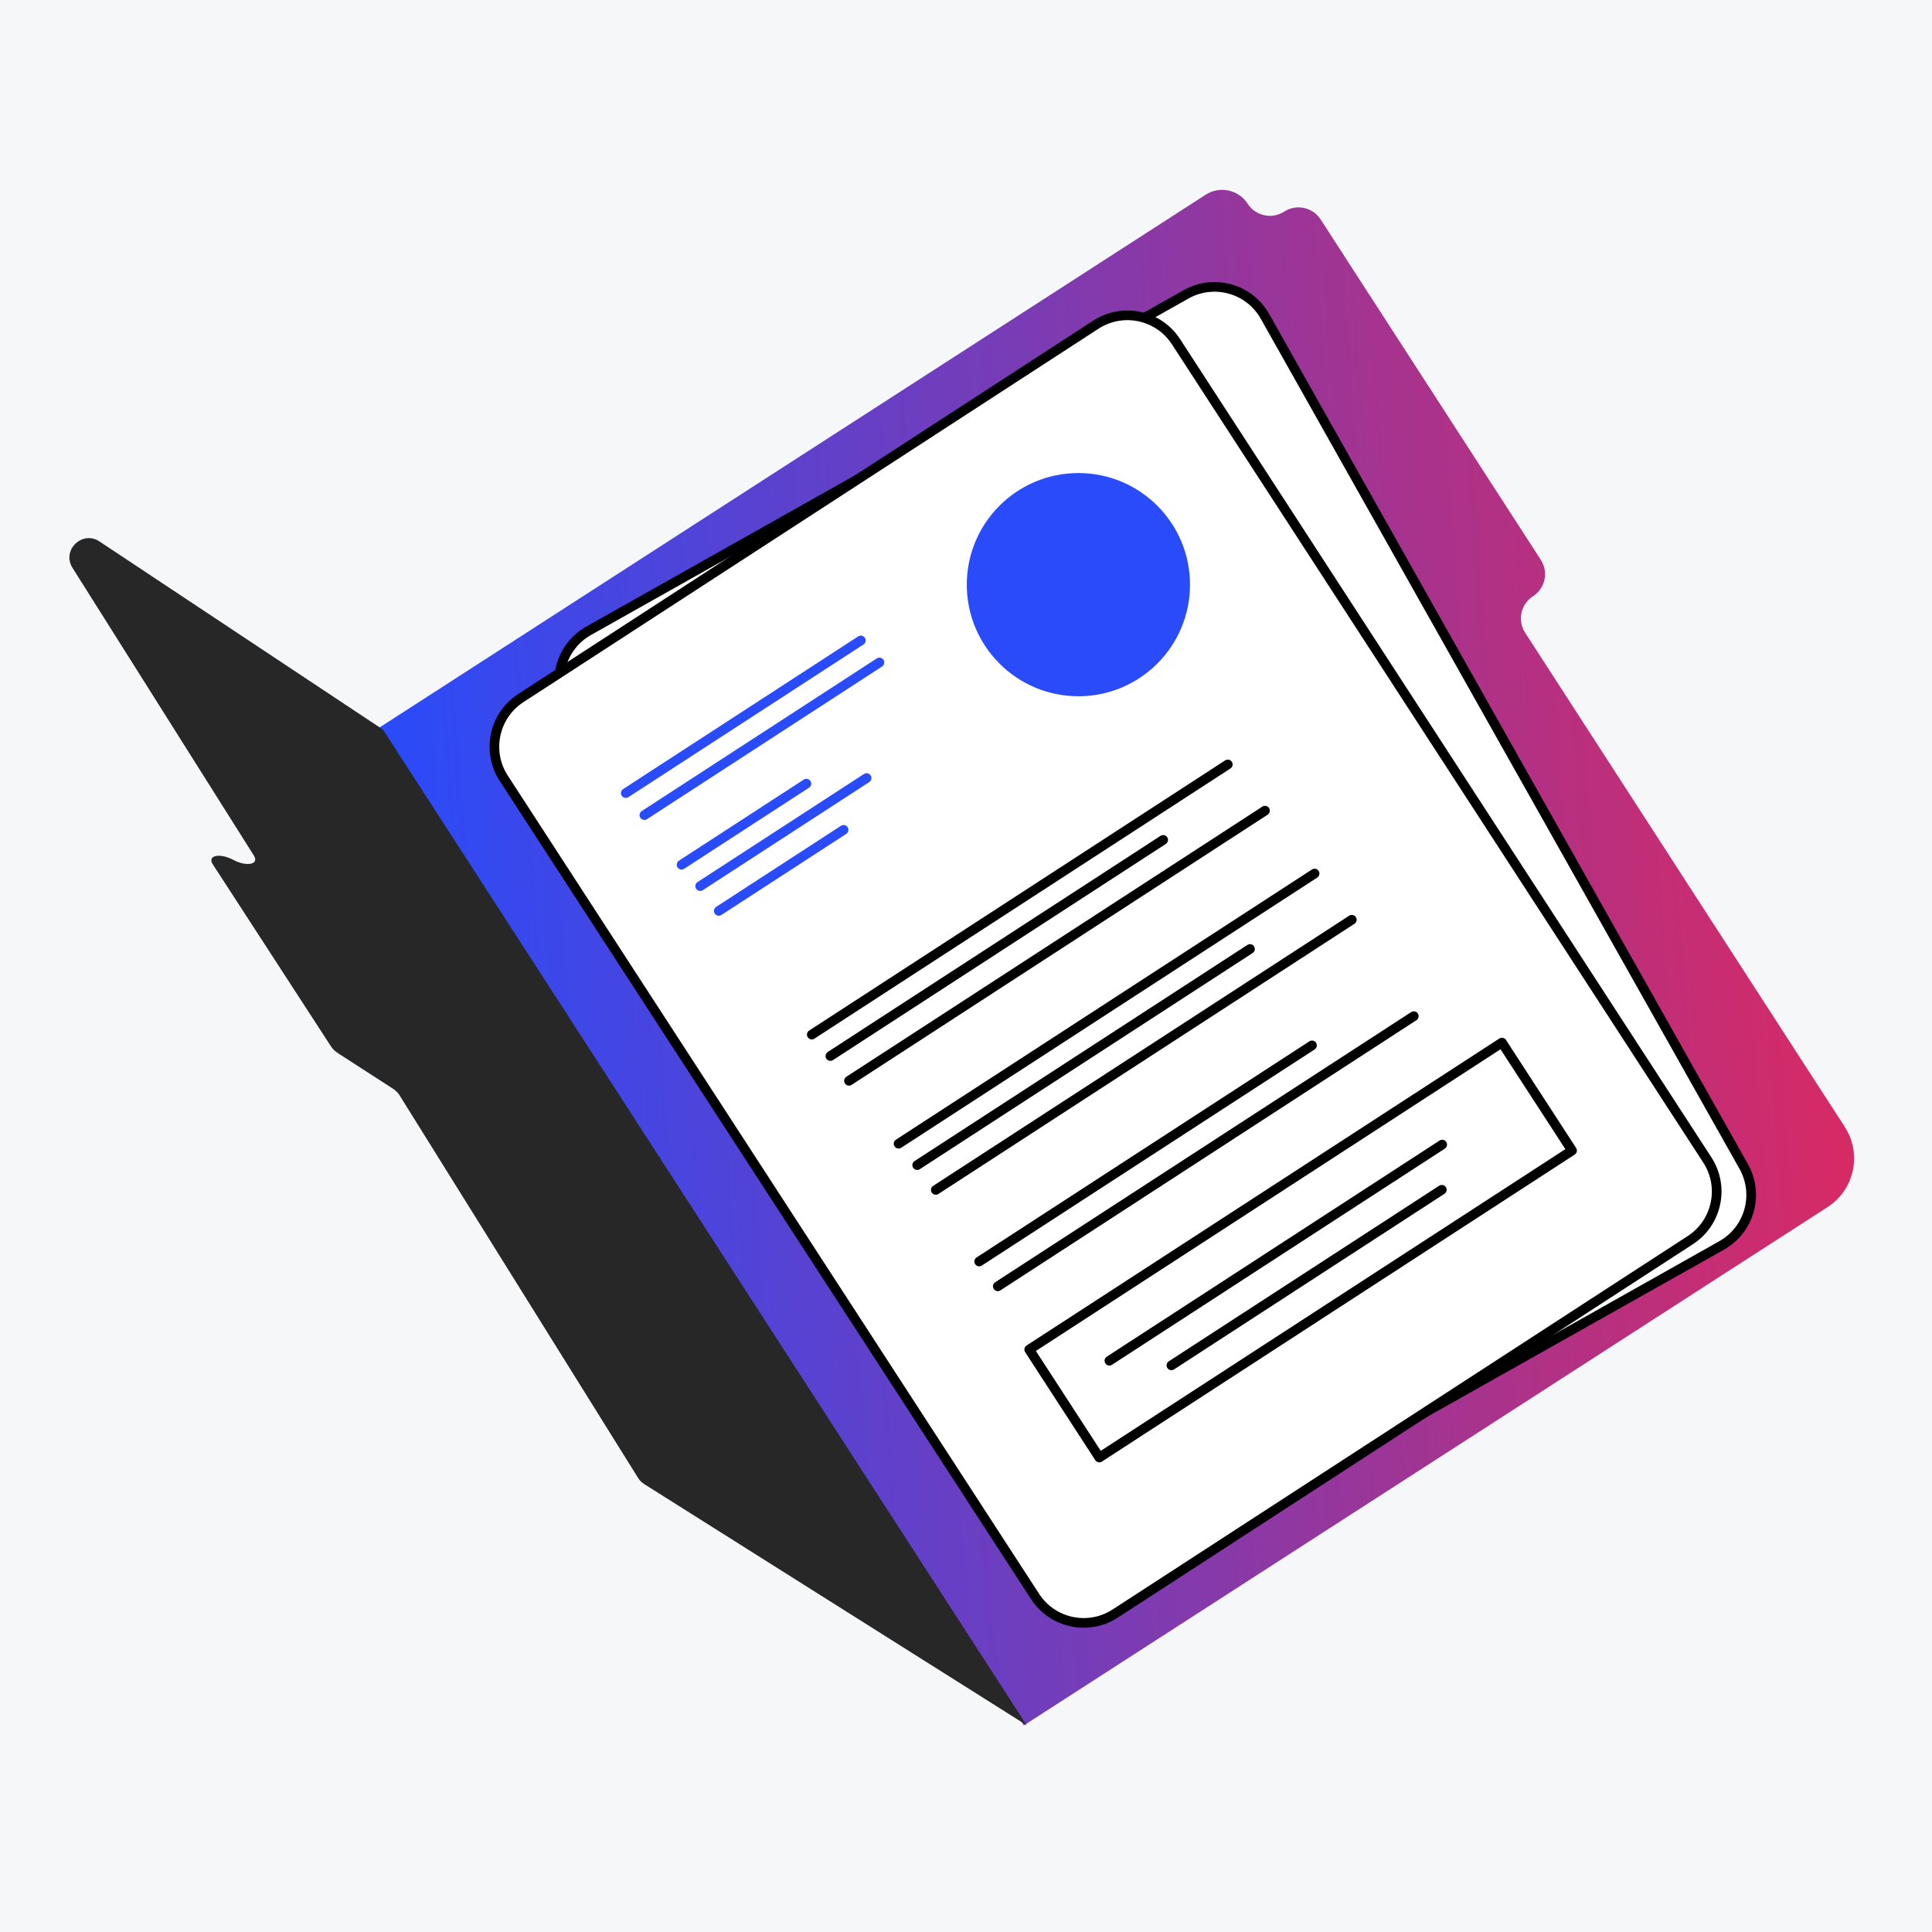 <svg width="200" height="200" viewBox="0 0 200 200" fill="none" xmlns="http://www.w3.org/2000/svg">
<rect width="200" height="200" fill="#F6F7F9"/>
<path d="M132.937 21.905C131.67 22.723 129.979 22.36 129.161 21.095C128.217 19.634 126.268 19.215 124.806 20.158L39.2 75.365L105.985 178.616L189.187 124.959C191.975 123.162 192.775 119.443 190.973 116.658L157.881 65.496C157.063 64.231 157.426 62.543 158.694 61.726C159.961 60.909 160.325 59.221 159.506 57.956L136.713 22.717C135.895 21.451 134.205 21.088 132.937 21.905Z" fill="url(#paint0_linear_32_15043)"/>
<path d="M39.645 75.528L10.304 56.055C8.508 54.863 6.357 56.965 7.507 58.788L26.282 88.57C26.857 89.481 25.545 89.754 24.149 89.014C22.743 88.268 21.427 88.551 22.025 89.472L34.3 108.379C34.447 108.606 34.699 108.84 35.018 109.046L40.601 112.651C40.93 112.863 41.188 113.105 41.333 113.338L66.055 152.997C66.215 153.253 66.43 153.47 66.686 153.631L106.281 178.595L39.645 75.528Z" fill="#272727"/>
<path d="M122.78 30.471L60.935 65.299C58.048 66.924 57.025 70.583 58.651 73.471L108.208 161.47C109.834 164.358 113.493 165.38 116.38 163.754L178.225 128.926C181.112 127.3 182.134 123.642 180.508 120.754L130.952 32.755C129.326 29.867 125.667 28.845 122.78 30.471Z" fill="white" stroke="black" stroke-miterlimit="10" stroke-linecap="round" stroke-linejoin="round"/>
<path d="M113.441 33.611L53.913 72.265C51.134 74.07 50.344 77.786 52.148 80.565L107.15 165.268C108.954 168.047 112.67 168.837 115.449 167.033L174.978 128.379C177.757 126.574 178.547 122.858 176.742 120.079L121.741 35.376C119.936 32.597 116.22 31.806 113.441 33.611Z" fill="white" stroke="black" stroke-miterlimit="10" stroke-linecap="round" stroke-linejoin="round"/>
<path d="M64.78 82.1L89.112 66.299" stroke="#294BFA" stroke-miterlimit="10" stroke-linecap="round" stroke-linejoin="round"/>
<path d="M66.706 84.378L91.038 68.577" stroke="#294BFA" stroke-miterlimit="10" stroke-linecap="round" stroke-linejoin="round"/>
<path d="M70.557 89.514L83.476 81.124" stroke="#294BFA" stroke-miterlimit="10" stroke-linecap="round" stroke-linejoin="round"/>
<path d="M84.036 107.102L127.1 79.135" stroke="black" stroke-miterlimit="10" stroke-linecap="round" stroke-linejoin="round"/>
<path d="M93.022 118.396L136.086 90.429" stroke="black" stroke-miterlimit="10" stroke-linecap="round" stroke-linejoin="round"/>
<path d="M72.482 91.73L89.708 80.543" stroke="#294BFA" stroke-miterlimit="10" stroke-linecap="round" stroke-linejoin="round"/>
<path d="M85.962 109.318L120.413 86.945" stroke="black" stroke-miterlimit="10" stroke-linecap="round" stroke-linejoin="round"/>
<path d="M94.947 120.612L129.399 98.239" stroke="black" stroke-miterlimit="10" stroke-linecap="round" stroke-linejoin="round"/>
<path d="M101.366 130.591L135.818 108.218" stroke="black" stroke-miterlimit="10" stroke-linecap="round" stroke-linejoin="round"/>
<path d="M114.845 140.86L149.296 118.487" stroke="black" stroke-miterlimit="10" stroke-linecap="round" stroke-linejoin="round"/>
<path d="M74.408 94.297L87.327 85.907" stroke="#294BFA" stroke-miterlimit="10" stroke-linecap="round" stroke-linejoin="round"/>
<path d="M87.887 111.885L130.951 83.919" stroke="black" stroke-miterlimit="10" stroke-linecap="round" stroke-linejoin="round"/>
<path d="M96.873 123.179L139.937 95.213" stroke="black" stroke-miterlimit="10" stroke-linecap="round" stroke-linejoin="round"/>
<path d="M103.291 133.158L146.355 105.192" stroke="black" stroke-miterlimit="10" stroke-linecap="round" stroke-linejoin="round"/>
<path d="M121.264 141.342L149.255 123.164" stroke="black" stroke-miterlimit="10" stroke-linecap="round" stroke-linejoin="round"/>
<path d="M155.48 107.928L106.543 139.705L113.801 150.882L162.737 119.105L155.48 107.928Z" stroke="black" stroke-miterlimit="10" stroke-linecap="round" stroke-linejoin="round"/>
<circle cx="111.635" cy="60.523" r="11.553" fill="#294BFA"/>
<defs>
<linearGradient id="paint0_linear_32_15043" x1="41.738" y1="110.397" x2="189.257" y2="99.708" gradientUnits="userSpaceOnUse">
<stop stop-color="#294BFA"/>
<stop offset="1" stop-color="#D62A65"/>
</linearGradient>
</defs>
</svg>

